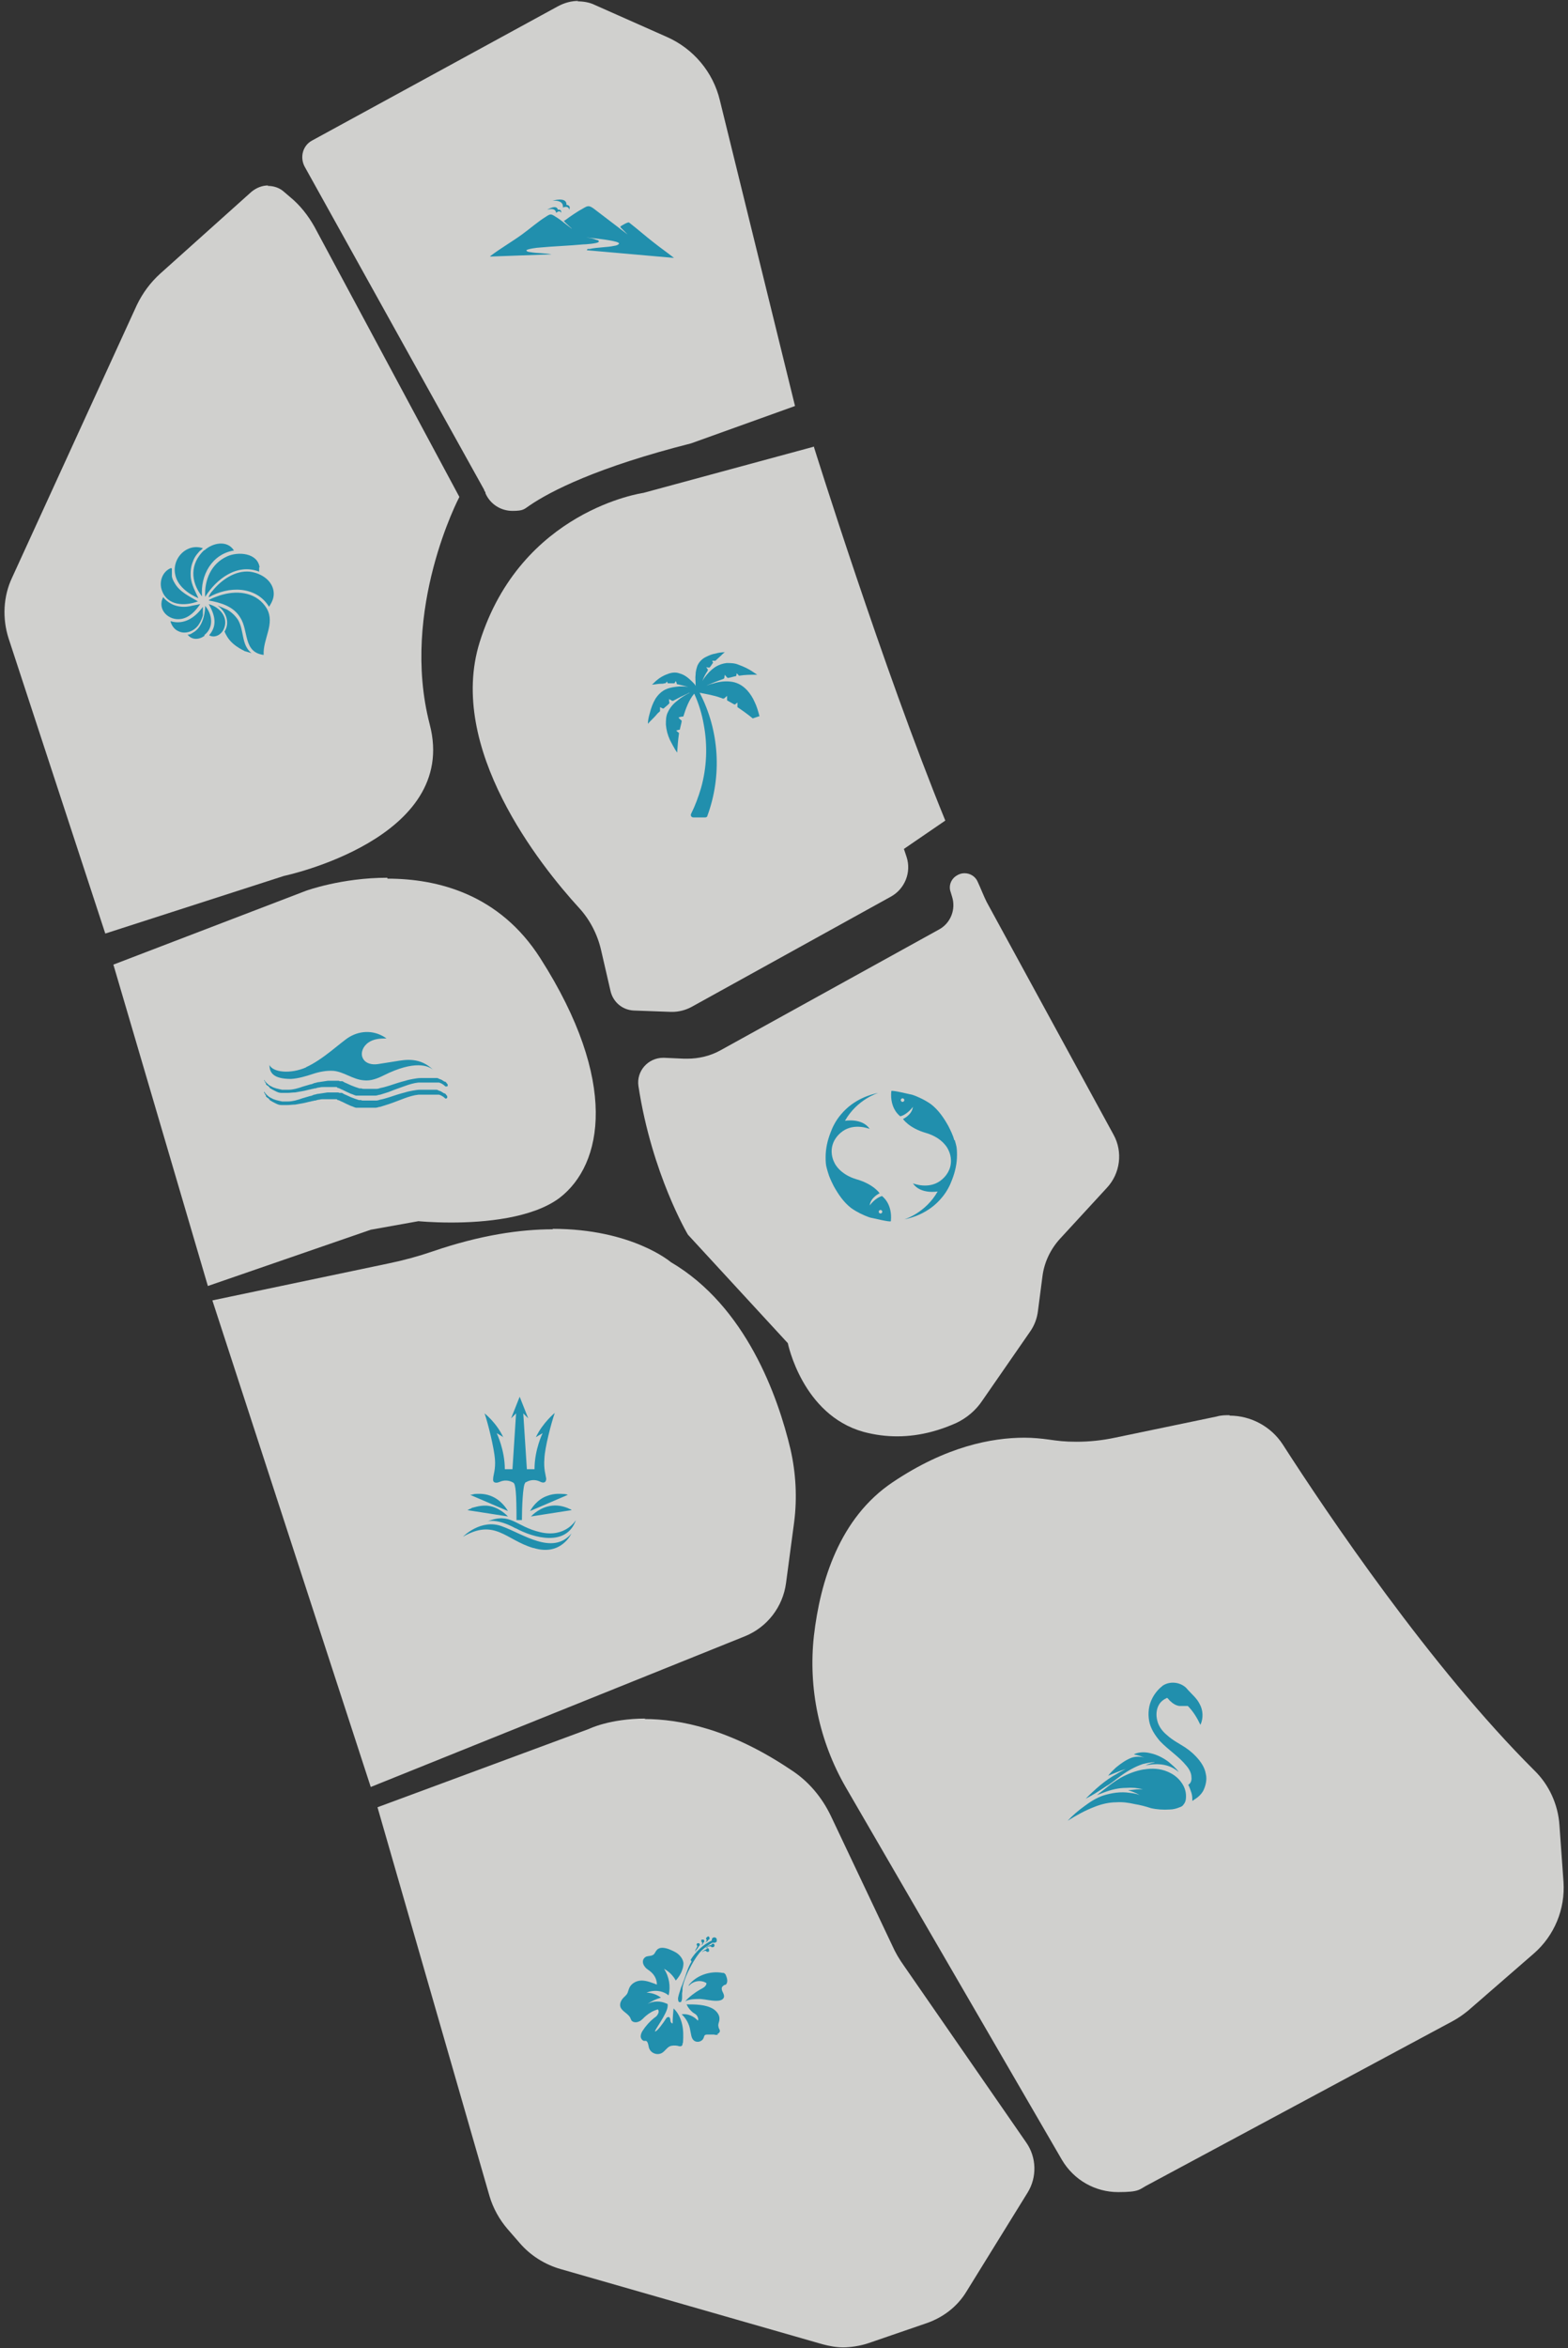 <svg xmlns="http://www.w3.org/2000/svg" xmlns:xlink="http://www.w3.org/1999/xlink" id="Layer_1" viewBox="0 0 348.5 521.7"><rect x="0" y="0" width="348.5" height="521.7" fill="#333333" stroke="none"/><defs><style>      .st0 {        fill: none;      }      .st1 {        fill: #218fad;      }      .st2 {        clip-path: url(#clippath-1);      }      .st3 {        clip-path: url(#clippath-3);      }      .st4 {        clip-path: url(#clippath-4);      }      .st5 {        clip-path: url(#clippath-2);      }      .st6 {        clip-path: url(#clippath-7);      }      .st7 {        clip-path: url(#clippath-6);      }      .st8 {        clip-path: url(#clippath-5);      }      .st9 {        opacity: .8;      }      .st10 {        fill: #f7f7f5;      }      .st11 {        clip-path: url(#clippath);      }    </style><clipPath id="clippath"><rect class="st0" x="179.6" y="313.4" width="168.9" height="174.6"></rect></clipPath><clipPath id="clippath-1"><rect class="st0" x="82.9" y="380.8" width="148.2" height="141.7"></rect></clipPath><clipPath id="clippath-2"><rect class="st0" x="66.2" y="-.8" width="111.7" height="115.2"></rect></clipPath><clipPath id="clippath-3"><rect class="st0" y="40.2" width="103.2" height="168.1"></rect></clipPath><clipPath id="clippath-4"><rect class="st0" x="24.2" y="194" width="109.2" height="92.6"></rect></clipPath><clipPath id="clippath-5"><rect class="st0" x="46.3" y="272.1" width="131.7" height="126"></rect></clipPath><clipPath id="clippath-6"><rect class="st0" x="140.8" y="193" width="108.8" height="127.2"></rect></clipPath><clipPath id="clippath-7"><rect class="st0" x="104.1" y="98.2" width="107.1" height="127.6"></rect></clipPath></defs><g><g class="st9"><g class="st11"><path class="st10" d="M273.3,314.4c-.9,0-1.9,0-2.9.3l-22.6,4.7c-2.8.6-5.7.9-8.5.9s-4.2-.2-6.3-.5c-1.5-.2-3.3-.4-5.3-.4-7.2,0-17.4,1.9-29.3,9.9-11.8,7.9-16.1,22-17.5,34.1-1.3,11.7,1.2,23.5,7.1,33.7l48,82.7c2.7,4.6,7.5,7.2,12.5,7.2s4.6-.6,6.8-1.7l67.6-36.3c1.3-.7,2.4-1.5,3.5-2.4l14.5-12.6c4.6-4,7-9.9,6.6-15.9l-.9-12.6c-.3-4.6-2.3-9-5.6-12.2-23-22.9-46-57-55.9-72.4-2.6-4-7.1-6.4-11.8-6.4"></path></g></g><g class="st9"><g class="st2"><path class="st10" d="M143.5,381.8c-8,0-12.6,2.3-12.6,2.3l-47,17.4,24.9,86.4c.8,2.7,2.2,5.2,4,7.3l2.7,3.1c2.4,2.8,5.6,4.8,9.1,5.8l58.2,16.7c1.5.4,3.1.7,4.6.7s3.7-.3,5.5-.9l13.1-4.5c3.7-1.3,6.8-3.7,8.8-7l13.6-22c2.1-3.4,2-7.8-.3-11.1l-27.2-39.3c-1-1.4-1.9-2.9-2.6-4.5l-13.6-28.7c-2-4.2-5-7.8-8.9-10.3-13.5-9.1-24.7-11.3-32.6-11.3"></path></g></g><g class="st9"><g class="st5"><path class="st10" d="M128.6.2c-1.6,0-3.1.4-4.6,1.2l-54.6,29.8c-2.1,1.1-2.8,3.7-1.7,5.8l39.9,71.8c0,.2.2.4.3.6v.2c1.1,2.5,3.5,3.9,6,3.9s2.6-.4,3.8-1.2c4.7-3.2,15-8.5,35.9-13.8l23.1-8.3-16.7-67.9c-1.5-6.3-5.9-11.5-11.8-14.1l-16-7.1c-1.2-.6-2.6-.8-3.9-.8"></path></g></g><g class="st9"><g class="st3"><path class="st10" d="M59.6,41.2c-1.3,0-2.6.5-3.7,1.4l-20.3,18.2c-2.2,2-3.9,4.3-5.2,7L2.7,128.3c-2,4.2-2.2,9.1-.8,13.5l21.5,65.6,39.7-12.8s39.1-8.2,32.4-33.7c-6.6-25.5,6.6-50.5,6.6-50.5l-32.2-60c-1.4-2.5-3.2-4.8-5.4-6.6l-1.4-1.2c-1-.9-2.3-1.3-3.6-1.3"></path></g></g><g class="st9"><g class="st4"><path class="st10" d="M86.1,195c-10.2,0-18.1,2.9-18.1,2.9l-42.8,16.4,21,71.4,36.2-12.5,10.6-1.9s3,.3,7.3.3c7.2,0,18-.9,24.1-5.5,9.6-7.4,13.2-25.8-4.3-53.2-9.1-14.3-22.9-17.7-34-17.7"></path></g></g><g class="st9"><g class="st8"><path class="st10" d="M122.9,273.1c-7.3,0-16.2,1.3-26.7,4.9-3.2,1.1-6.5,2-9.9,2.7l-39.1,8.2,35.2,108.1,83.2-33.5c4.9-2,8.4-6.5,9.1-11.8l1.8-13.5c.7-5.4.4-10.9-.8-16.2-2.8-11.8-9.9-31.8-26.6-41.6,0,0-8.6-7.4-26.3-7.4"></path></g></g><g class="st9"><g class="st7"><path class="st10" d="M214.3,194c-.6,0-1.2.2-1.8.6-1.2.8-1.7,2.3-1.2,3.6l.3,1c.9,2.8-.3,5.9-2.9,7.3l-48.5,26.8c-2.3,1.3-4.9,1.9-7.5,1.9s-.4,0-.6,0l-4.5-.2h-.2c-3.4,0-6,3-5.5,6.3,3,19.6,11,33,11,33l22.2,24.1s3.2,15.9,16.8,19.7c2.6.7,5.1,1,7.5,1,5.5,0,10.1-1.6,13.2-3,2.3-1.1,4.3-2.8,5.7-4.9l10.6-15.3c1-1.4,1.6-3,1.8-4.7l1-7.7c.4-3.1,1.8-6,3.9-8.3l10.4-11.3c3-3.2,3.6-8,1.5-11.8l-28.2-51.7c-.7-1.4-1.3-3-2-4.5-.5-1.2-1.7-1.9-2.9-1.9"></path></g></g><g class="st9"><g class="st6"><path class="st10" d="M181,99.2l-38,10.3s-27.2,3.8-36.4,33.2c-7.3,23.5,13.4,49.5,22.1,59,2.4,2.6,4.1,5.9,4.9,9.4l2.1,9.1c.6,2.5,2.7,4.2,5.2,4.3l8.2.3h.3c1.5,0,3-.4,4.3-1.1l44.3-24.5c3.1-1.7,4.6-5.4,3.5-8.8l-.6-1.8,9.2-6.3c-13.9-34-29.2-83-29.2-83"></path></g></g></g><g><path class="st1" d="M258.4,374.5c.9-.6,2-.8,3.1-.6,1,.2,1.9.7,2.5,1.5.9,1,2,1.9,2.6,3.1.8,1.4.9,3.2.2,4.7-.7-1.5-1.6-3-2.8-4.2h-1.9c-.7-.1-1.4-.5-1.9-1-.3-.2-.5-.6-.8-.8-.7.3-1.4.8-1.8,1.5-.6,1-.7,2.3-.4,3.5.3,1.3,1.1,2.4,2.2,3.3,1.2,1.1,2.6,1.8,4,2.7,1.2.8,2.2,1.7,3.1,2.8.7.9,1.3,1.9,1.5,3.1.3,1.2,0,2.5-.5,3.6-.4.8-1.1,1.5-1.9,2-.2.1-.4.3-.6.4,0-.6,0-1.2-.2-1.8-.2-.6-.4-1.2-.7-1.8.6-.3.8-1.1.7-1.7,0-.9-.5-1.8-1.1-2.5-1.7-2.1-4-3.5-5.9-5.5-1.1-1.3-2.1-2.8-2.4-4.5-.3-1.7-.1-3.5.7-5,.5-1,1.3-2,2.2-2.7"></path><path class="st1" d="M252.1,389.7c1.1-.5,2.4-.5,3.6-.2,1.4.3,2.8,1,4,1.9.8.7,1.7,1.4,2.3,2.3-.8-.7-1.7-1.2-2.8-1.5-1.5-.4-3.1-.3-4.6,0,.6-.3,1.2-.5,1.8-.6,0,0,.2,0,.2-.1-.9,0-1.7.2-2.6.4-1.8.6-3.5,1.6-5,2.7-1,.7-2,1.6-3.1,2.2-1.5,1-3,2-4.6,2.8,2.1-2.1,4.3-4.1,6.9-5.5.6-.4,1.3-.7,2-1.1-1.3.4-2.6,1-3.9,1.5.5-.7,1.1-1.2,1.7-1.8,1.1-.9,2.2-1.7,3.5-2.2.6-.2,1.3-.3,2-.2.3,0,.6.1.9.2-.7-.3-1.5-.6-2.3-.7"></path><path class="st1" d="M254.3,393.1c1.7-.3,3.6-.2,5.2.5,1.2.5,2.3,1.3,3,2.3.7.9,1.1,2,1.1,3.1s-.2,1.5-.7,2.1c-.2.2-.4.3-.7.4-.7.3-1.5.5-2.2.5-1.4.1-2.9,0-4.2-.3-1.2-.4-2.4-.7-3.6-.9-1.3-.3-2.7-.5-4.1-.4-1.6,0-3.3.4-4.8,1-2.1.8-4.1,1.9-6,3.1,1.1-1.2,2.4-2.3,3.8-3.3,1.2-.9,2.6-1.8,4.1-2.3,1.9-.6,3.9-.9,5.9-.6.8.1,1.5.2,2.2.5h0c-.8-.5-1.7-.8-2.6-1.1.8,0,1.7-.2,2.5-.2h.8c-1.2-.3-2.4-.4-3.7-.3-1.7,0-3.3.4-4.9,1-.5.2-1.1.4-1.6.6.6-.5,1.2-.9,1.8-1.4,1.1-.9,2.2-1.7,3.4-2.4,1.6-.9,3.4-1.6,5.2-1.9"></path></g><path class="st1" d="M130.5,55.5c0-.2,0,0,.1-.2.1,0,.3,0,.5,0,1.8-.4,3.7-.3,5.5-.7.2,0,.9-.2,1-.5,0,0-.1-.2-.2-.2-.8-.5-5.5-1-6.7-1.1h-.5c.8,0,1.7.2,2.4.5.2,0,.7.2.4.5-.4.3-2.8.5-3.4.5-3.2.3-6.5.4-9.7.7-.4,0-2.7.3-2.9.6,0,.3.6.4.8.4,1.6.3,3.2.2,4.8.5q0,0,0,0l-13.7.5s0,0,.2-.2c2.1-1.6,4.7-3.1,6.9-4.7,1.8-1.3,3.6-2.9,5.4-4,.9-.6,1.1-.6,2,0,1.2.7,2.3,1.7,3.4,2.5,0,0,.2.2.3.2-.4-.4-.9-.8-1.3-1.2,0,0-.5-.5-.5-.6h.2c1.2-.9,2.8-2,4.1-2.7,1-.6,1.3-.7,2.3,0l7.6,5.8-1.6-1.6v-.2c0,0,1.8-1.2,2-.8,1.8,1.4,3.5,2.9,5.3,4.3,1.5,1.2,3.1,2.3,4.6,3.5l-19.3-1.7h-.1ZM124,46.6s.9-.2.7.7c0,0-.2-.8-1.1,0,0,0,0-1.3-2-.7,0,0,2.1-1.3,2.4,0M125.8,45.5s1.2,0,.7,1.1c0,0,0-1-1.4-.5,0,0,.4-1.7-2.3-1.5,0,0,3.2-1,3.1.9"></path><path class="st1" d="M99.1,241.4s-.2-.1-.3-.2c-.2-.2-.6-.5-1.2-.7h-4.6c-1,.1-2,.4-3.1.8-1.1.4-2.3.8-3.5,1.3-.6.2-1.3.4-1.9.6-.3,0-.7.2-1,.2h-4.4c-.4-.1-.7-.3-1.1-.4-.7-.3-1.3-.6-1.9-.9-.3-.1-.6-.3-.9-.4h-.2c0-.1,0-.1-.2-.2h-2.9c-.3,0-.6,0-.9.1-.3,0-.6.1-.9.2-.2,0-.3,0-.5.1,0,0-.3,0-.5.1-.6.1-1.2.3-1.8.4-.6.1-1.2.2-1.7.3-.6,0-1.1.1-1.7.1h-1.4c-.5,0-.9-.2-1.3-.4-.4-.2-.8-.4-1.1-.6,0,0-.2-.1-.2-.2,0,0,0-.1-.2-.2,0-.1-.2-.2-.4-.3,0,0,0-.1-.2-.2,0,0,0-.1,0-.2,0-.1-.2-.2-.2-.3s0-.2-.2-.3c0,0,0-.2,0-.2h0v-.2h0v-.2h0v.2h0v.2c.2.3.5.7.9,1,0,0,.2.2.4.3,0,0,0,0,.2.1,0,0,0,0,.2.1.3.2.7.3,1,.4.4.1.8.2,1.3.3h1.4c1,0,2.1-.3,3.2-.7.6-.2,1.1-.3,1.7-.5.3,0,.6-.2.9-.3.3,0,.6-.2,1-.2.7-.1,1.3-.2,2-.3h2.3s.2,0,.3.1h.6c.3.2.7.4,1,.5.6.3,1.3.6,1.9.8.3.1.6.2.9.3h.5c0,.1.3.1.5.1h2.8c.3,0,.6-.1.9-.2.6-.1,1.2-.3,1.9-.5,1.2-.4,2.4-.8,3.6-1.1.6-.2,1.2-.3,1.7-.4.6-.1,1.1-.2,1.7-.2h3.6c.2,0,.4.1.5.2,0,0,.2,0,.3.1,0,0,.2,0,.2.1,0,0,.2,0,.2.1,0,0,0,0,.2.1,0,0,.2.2.4.2,0,0,0,0,.2.1h0c.2.3.3.4.4.5,0,0,0,.1,0,.2h0v.2h0M99.1,244.1s-.2-.1-.3-.2c-.2-.2-.6-.5-1.2-.7h-4.6c-1,.1-2,.4-3.1.8-1.1.4-2.3.9-3.5,1.3-.6.2-1.3.4-1.9.6-.3,0-.7.2-1,.2h-4.4c-.4-.1-.7-.3-1.1-.4-.7-.3-1.3-.6-1.9-.9-.3-.1-.6-.3-.9-.4h-.2c0-.1,0-.1-.2-.2h-2.9c-.3,0-.6,0-.9.1-.3,0-.6.1-.9.2-.2,0-.3,0-.5.1,0,0-.3,0-.5.1-.6.1-1.2.3-1.8.4-.6.1-1.2.2-1.7.3-.6,0-1.1.1-1.7.1h-1.4c-.5,0-.9-.2-1.3-.4-.4-.2-.8-.4-1.1-.6,0,0-.2-.1-.2-.2,0,0,0-.1-.2-.2,0-.1-.2-.2-.4-.3,0,0,0-.1-.2-.2,0,0,0-.1,0-.2,0-.1-.2-.2-.2-.3s0-.2-.2-.3c0,0,0-.2,0-.3h0v-.2h0v-.2h0v.2h0v.2c.2.3.5.7.9,1,0,0,.2.2.4.3,0,0,0,0,.2.1,0,0,0,0,.2.1.3.2.7.3,1,.4.4.1.8.2,1.3.3h1.3c1,0,2.1-.3,3.2-.7.6-.2,1.1-.3,1.7-.5.3,0,.6-.2.9-.3.3,0,.6-.2,1-.2.7-.1,1.3-.2,2-.3h2.3s.2,0,.3.1h.6c.3.2.7.4,1,.5.6.3,1.3.6,1.9.8.3.1.6.2.9.3h.5c0,.1.3.1.5.1h2.8c.3,0,.6-.1.9-.2.6-.1,1.2-.3,1.9-.5,1.2-.4,2.4-.8,3.6-1.1.6-.2,1.2-.3,1.7-.4.6-.1,1.1-.2,1.7-.2h3.6c.2,0,.4.1.5.2,0,0,.2,0,.3.1,0,0,.2,0,.2.1,0,0,.2,0,.2.1,0,0,0,0,.2.1,0,0,.2.2.4.2,0,0,0,0,.2.1h0c.2.3.3.4.4.5,0,0,0,.1,0,.2h0v.2h0M68,237.1c3.8-1.7,7.8-5.6,9.6-6.7,2.7-1.6,5.8-1.5,8.3.3-1.4,0-2.9.1-4,.9-1.2.8-1.9,2.4-1.2,3.6.6,1.1,2,1.4,3.3,1.2,1.2-.2,2.6-.4,3.8-.6,2.4-.4,5.6-1,8.6,2-1.1-1.1-4.3-2.3-11.1,1.1-1.4.7-2.9,1.3-4.5,1.1-2.4-.2-4.4-1.9-6.7-2.1-1.5-.1-3.1.2-4.6.7s-3.2,1-4.8,1.1c-4.1,0-4.8-1.5-4.8-3.1.7,1.6,4.6,2.1,8.2.5"></path><path class="st1" d="M114.7,339.6c-4.3-2.4-6.4-1.6-6.4-1.6,5.3-2.1,6.2,1.1,11.8,2.4,5.6,1.3,7.9-2.7,7.9-2.7-2.1,6-9.4,4-13.4,1.8M118.5,343.9c-6.1-1.8-8.5-6.6-15.6-2.5,0,0,4-4.1,8.7-2.3,4.7,1.7,11.2,6.5,15.4,1.6,0,0-2.3,5.1-8.4,3.2M104.8,335c.3,0,1.7-.6,3.4-.5,2.5.2,4.2,1.9,4.7,2.4l-4.5-.7-4.5-.7c.2-.1.5-.3.9-.4M105.6,331.9c.3,0,1.8-.2,3.4.4,2.4.9,3.6,2.9,3.9,3.4l-4.2-1.8-4.2-1.8c.3,0,.6-.1,1-.2M111.9,319.3s-.6-.4-1.5-.9c0,0,1.8,3.7,1.8,8h1.7l.8-12.4-1.1,1.1,1.9-4.8,1.9,4.8-1.1-1.1.8,12.4h1.7c0-4.4,1.8-8,1.8-8-.9.5-1.5.9-1.5.9,1.5-3.2,4.2-5.4,4.2-5.4-.8,2.3-2.2,7.7-2.3,10.1-.2,2.4.3,3.7.4,4.5,0,.9-.6,1.1-1.5.6-.9-.4-2-.4-3,.2,0,0-.2,0-.2.2-.5.5-.7,5.6-.7,8.2h-1.2c0-6-.2-8-.7-8.3-1-.6-2.1-.6-3-.2s-1.6.2-1.5-.6c0-.9.6-2.1.4-4.5s-1.5-7.8-2.3-10.1c0,0,2.7,2.1,4.2,5.4M127,335.5l-4.5.7-4.5.7c.4-.4,2.1-2.1,4.7-2.4,1.7-.2,3.1.4,3.4.5.4.2.7.3.9.4M125.2,331.9c.4,0,.8.1,1,.2l-4.2,1.8-4.2,1.8c.3-.5,1.5-2.6,3.9-3.4,1.6-.6,3.1-.4,3.4-.4"></path><path class="st1" d="M161.2,440.9c-.2.1-.4.2-.6.4-.3.3-.2.8,0,1.2.2.4.4.8.3,1.2-.2.7-1.1.8-1.7.8-1.2,0-2.3-.3-3.5-.4-1.2,0-2.4,0-3.4.5.9-1,2.1-1.9,3.3-2.6.6-.3,1.2-.6,1.4-1.2v-.2s0-.1-.1-.1c-1.2-.7-2.9-.4-3.8.7v-.2c1.7-2.2,4.8-3.2,7.5-2.7.2,0,.4,0,.5.2.2.1.2.3.3.5.3.7.4,1.6-.2,2M159.6,452c-.3.1-.6.1-.9,0h-1.4c-.3,0-.5,0-.7.2-.1.1-.1.3-.2.5-.3.9-1.5,1.2-2.2.6-.6-.5-.6-1.5-.8-2.3-.2-1.3-.9-2.6-1.9-3.5,1.3-.2,2.7.4,3.6,1.4.2-.3,0-.8-.2-1.1-.2-.3-.6-.5-.9-.7-.6-.5-1.1-1.1-1.4-1.8h0c2,0,4.2,0,5.9,1,.8.5,1.5,1.4,1.4,2.3,0,.6-.4,1.1-.2,1.7,0,.3.3.6.3.9s-.3.6-.6.7M151.7,454c0,.2,0,.4-.2.5-.2.2-.6.1-.9,0-.5-.1-1.2-.1-1.7.1-.7.3-1.1,1.1-1.8,1.5-1.1.6-2.6,0-2.9-1.3-.1-.5-.2-1.2-.6-1.4h-.5c-.4-.1-.7-.6-.7-1s.2-.9.4-1.2c.7-1.1,1.6-2.1,2.6-2.9.3-.2.6-.4.8-.8.2-.3.3-.8,0-1.1-1,.3-1.9.8-2.7,1.5-.5.4-.9,1-1.5,1.2-.6.3-1.4.2-1.7-.3,0-.2-.2-.3-.2-.5-.5-1-1.8-1.4-2.2-2.4-.3-.9.3-1.8,1-2.4.2-.2.5-.5.6-.8s.2-.6.3-.9c.4-1.1,1.6-1.8,2.8-1.8s2.3.5,3.4.9c0-1-.4-1.9-1.1-2.6s-1.2-.8-1.6-1.4c-.5-.6-.6-1.5,0-2,.5-.5,1.4-.2,2-.7.3-.3.4-.7.7-1,.6-.7,1.7-.5,2.6-.2.7.3,1.5.6,2.1,1.1s1.1,1.2,1.2,2c0,.6-.1,1.1-.3,1.6-.3.9-.8,1.6-1.4,2.3h0c-.6-1.1-1.5-2-2.6-2.6,1.1,1.7,1.5,3.9,1,5.9-1.3-1.1-3.3-1.3-4.9-.6,1.1,0,2.3.4,3.2,1.1-1.1.3-2.1.8-3,1.4,1.3-.7,2.9-.7,4.2-.1,0,0,.2,0,.3.2v.3c0,1.7-3.1,5.6-2.8,5.7.4.1,1.9-2,2.4-2.8.1-.2.3-.4.6-.4s.4.5.4.8.3.7.5.6c0-1.1.1-2.2.2-3.3,1,.9,1.6,2.2,1.9,3.5.3,1.3.3,2.7.2,4.1M157.6,433.4c0,.1,0,.2-.2.2-.2.1-.4,0-.5-.2-.3,0-.5,0-.7.2-.2,0-.3.1-.4.2.2-.2.8-.6,1.1-.7.1-.1.2-.2.3-.3.3,0,.4.2.4.5M157.3,432.6c-.1,0-.3.2-.5.2.4-.4.7-.6,1.3-.7,0-.2.2-.2.3-.3.6,0,.5.8,0,.8s-.3-.1-.4-.2c-.2,0-.6,0-.7.1M153.5,435.4c1.1-1.8,2.8-3.4,4.7-4.3,0-.4.1-.6.5-.7.3,0,.5.1.6.4v.5c0,.1-.2.2-.4.3h-.5c-.2,0-.5.3-.7.4-.8.5-1.6,1.1-2.2,1.8-.3.4-.7.9-1,1.4-.6.9-1.1,1.9-1.6,2.9-.5,1.1-1,2.3-1.2,3.5,0,.4,0,.8-.1,1.2v.8c0,.4,0,.9-.3,1.2h-.3c-.3-.1-.3-.6-.3-.9.1-.6.3-1.2.5-1.8.1-.4.2-.7.4-1.1l.6-1.6c.4-1.2.8-2.5,1.5-3.6M154.5,433.3c.2-.3.4-.6.5-1-.3-.2-.2-.6.2-.6s.5.5.1.7c-.2.5-.5.7-.8,1.1h.2c0-.1-.2-.2-.2-.2ZM155.8,431.1c0-.1.2-.2.3-.2h.2s.2,0,.2.2c.1.2,0,.4-.2.5,0,.2-.1.3-.3.5h-.1c.1-.1.2-.2.2-.5,0,0-.1-.1-.2-.2v-.3M157.2,430.2h.3s.2.2.2.3v.3s-.2.1-.3.2c-.1.2-.2.3-.4.4l-.2.2.3-.6c-.3-.3-.2-.6.2-.7"></path><path class="st1" d="M53.4,137.2c-1.5-2.5-4.3-3.3-7-3.8,0-.3,2.6-1.2,3.1-1.3,3.6-1,7.7-.4,9.8,3.1,1.9,3.4-.9,6.7-.7,10.3-4.6-.6-3.3-5.4-5.2-8.3M54.3,144.6c-.6-.3-1.6-.8-2.6-1.7s-1.5-1.9-1.8-2.6c1.3-2,.3-4.5-1.6-5.8.7.3,1.4.6,2.1.9.4.2,1,.6,1.6,1.2,0,0,.5.5.9,1.1,1.4,2.4.7,5.6,3,7.4-.6-.2-1.1-.3-1.7-.5M46.5,141.1c1.9-2.2,1.2-4.5,0-6.7,0-.1-.2-.2-.2-.2,2.5.6,4.5,2.9,3.5,5.4-.5,1.3-1.9,2.2-3.2,1.6M45.5,141.2c-1.1.9-2.8,1.1-3.8-.2.5,0,.8-.2,1.1-.4,2.7-1.4,2.8-5.5,2.8-6,1.6,1.9,2,4.8-.2,6.5M39.4,140.1c-1.1-.6-1.5-1.9-1.5-2.1,3,.9,5.5-.8,7.2-3.2,0,.5,0,1.1,0,1.9-.3,1.1-.8,1.9-1.1,2.3-1.2,1.5-3.1,1.9-4.4,1.2M36.3,132.7c.3.4,1.1,1.2,2.3,1.7,1.6.6,2.9.4,3.5.3.8-.2,1.6-.3,2.4-.5-1,1.5-2.4,3-4.2,3.3-2.8.5-5.5-2.1-4-4.9M38.2,126.3v.8c0,.3,0,.6,0,.8,0,.5.3,1.1.6,1.6,1.1,2,3.3,3,5.2,4.1h0c-2.9,1.1-6.8,1-8-2.4-.7-1.8,0-4.2,2-5M45.1,121.8s-.6.6-.7.6c-.2.2-.4.5-.6.7-.4.5-.7,1-.9,1.6-.5,1.1-.6,2.4-.5,3.6.2,1.7,1,3.1,1.7,4.6-2.3-1-4.8-2.8-5.2-5.5-.6-3.5,2.7-6.8,6.2-5.6M45.4,122.3c1.8-1.7,5.1-2.4,6.6,0-4.9.8-7.5,5.5-7.1,10.2-2.6-3.3-2.7-7.3.5-10.3M57.6,126c0,.2,0,.9,0,1-4.9-1.9-9.5,1.6-12,5.6-.2-3.7,1.3-7.4,4.9-9,2.4-1.1,6.8-.8,7.2,2.5M60.8,131.3c.2,1.4-.3,2.4-1,3.5-2.9-4.7-9.1-4.6-13.4-2.1,0-.4.5-1.1.8-1.4,2-2.5,5.1-4.6,8.3-4.3,2.4.3,4.9,1.8,5.3,4.3"></path><g><path class="st1" d="M200.6,244.8c-.2,0-.4-.2-.4-.4s.2-.4.4-.4.4.2.4.4-.2.4-.4.4M212.1,253.3c-.3-1.1-.8-2.1-1.3-3.1-1-1.8-2.2-3.6-3.9-4.9-1.3-.9-2.7-1.6-4.2-2.1-.2,0-4.5-1.1-4.6-.8-.4,4,2,5.6,2,5.6,1.6-.4,2.8-2.1,2.8-2.1-.2,1.8-2.2,2.7-2.2,2.7,0,0,1.3,2,5.1,3.1s4.9,3.6,4.9,3.6c.2.4,1,1.9.5,3.9-.5,1.9-1.9,2.9-2.3,3.2-2.6,1.8-5.7.6-6,.5,1.7,2.5,5.5,1.8,5.5,1.8-2.7,4.8-7.4,6.2-7.4,6.2,1.5-.3,5.4-1.3,8.3-4.8,1.2-1.4,1.9-2.9,2.3-4,.7-1.8,1.1-3.6,1.1-5.5s-.2-2.2-.5-3.3"></path><path class="st1" d="M195.7,269.6c-.2,0-.4-.2-.4-.4s.2-.4.4-.4.4.2.4.4-.2.4-.4.4M196.1,265.7c-1.6.4-2.8,2.1-2.8,2.1.2-1.8,2.2-2.7,2.2-2.7,0,0-1.3-2-5.1-3.1s-4.9-3.6-4.9-3.6c-.2-.4-1-1.9-.5-3.9.5-1.9,1.9-2.9,2.3-3.2,2.6-1.8,5.7-.6,6-.5-1.7-2.5-5.5-1.8-5.5-1.8,2.7-4.8,7.4-6.2,7.4-6.2-1.5.3-5.4,1.3-8.3,4.8-1.2,1.4-1.9,2.9-2.3,4-.7,1.8-1.1,3.6-1.1,5.5s.2,2.2.5,3.3c.3,1.1.8,2.1,1.3,3.1,1,1.8,2.2,3.6,3.9,4.9,1.3.9,2.7,1.6,4.2,2.1.2,0,4.5,1.1,4.6.8.4-4-2-5.6-2-5.6"></path></g><path class="st1" d="M167.3,159.6c-1.1-.9-2.2-1.7-3.4-2.5v-1h0c-.2.1-.4.3-.5.4h-.2c-.5-.3-1.1-.6-1.6-.9h0v-1h0c0-.1,0,0,0,0-.2.2-.5.4-.7.6h-.2c-.2,0-.4-.2-.6-.2-1.3-.5-3.1-.8-4.6-1.1h0c4.4,8.4,5,18.5,1.7,27.4,0,.2-.3.3-.5.3h-2.6c-.4,0-.7-.4-.5-.8.9-1.8,1.6-3.7,2.2-5.7,1.3-4.6,1.5-9.5.6-14.2-.4-2.3-1.1-4.6-2.1-6.8-1.2,1.4-1.9,3.4-2.4,5,0,0,0,.1-.2.1-.3,0-.6.1-.9.2h0c.2.3.5.5.7.7v.2c-.1.6-.3,1.2-.4,1.8h-.1c-.2.1-.5.1-.7.2h0c.2.2.4.4.6.5v.2c-.2,1.4-.3,2.8-.4,4.2h0c-.1-.2-.3-.4-.4-.6-.4-.7-.8-1.4-1.2-2.2-.5-1.1-.8-2.2-.9-3.4,0-.9,0-1.9.4-2.7.5-1.1,1.2-1.9,2.1-2.6.8-.7,1.8-1.3,2.8-1.8h0c-.2,0-.3.1-.5.2-1.1.5-2.1,1-3.2,1.6h-.2c-.2-.1-.5-.3-.7-.4h0c0,.3,0,.6.1.9h0c-.4.5-.9.8-1.3,1.2h-.2c-.2-.1-.4-.2-.6-.3h0v.9c-.3.3-.6.5-.8.8-.6.7-1.3,1.3-1.9,2h0c0-.8.2-1.6.4-2.3.3-1.2.7-2.3,1.3-3.3.6-.9,1.4-1.7,2.4-2.1.9-.4,1.9-.5,2.9-.6.7,0,1.4,0,2,.1h0c-.8-.2-1.7-.4-2.5-.6,0,0-.1,0-.1-.1,0-.2-.1-.4-.2-.6h0c-.1.2-.2.3-.3.5h-1.5c0-.1-.1-.3-.2-.4h0c0,.1-.2.3-.3.4h-.2c-.3.1-.5.1-.8.1-.7,0-1.4.2-2,.2h0c.4-.3.7-.7,1.1-1,.7-.6,1.6-1.1,2.5-1.4.8-.3,1.7-.4,2.5-.1,1.2.3,2.1,1.1,2.9,1.9s.5.6.7.9h0v-.6c0-.6-.1-1.2,0-1.9,0-.7.2-1.4.4-2,.4-.9,1.1-1.6,2-2,.6-.3,1.3-.6,2-.7.7-.2,1.4-.3,2.1-.3h0c-.3.2-.6.5-.8.7-.4.4-.9.8-1.3,1.2h-.7c0,.1.1.3.2.4h0c-.3.4-.5.8-.8,1.1h-.1c-.2,0-.4,0-.6-.1h0c0,.2.2.3.3.5v.3c-.5.7-.9,1.5-1.2,2.3h0c.1-.2.2-.3.3-.5.7-1,1.6-2,2.7-2.7.7-.4,1.5-.7,2.4-.8.9,0,1.8,0,2.7.4,1.1.4,2.2.9,3.2,1.6.3.2.6.4.9.6h-.3c-1.2,0-2.4,0-3.6.2h-.2c-.1-.2-.3-.4-.5-.5h0c0,.2,0,.4-.1.6h0c-.6.1-1.1.3-1.7.4h-.2c-.2-.2-.4-.4-.6-.7h0c0,.2-.1.4-.1.6s-.1.3-.4.4c-1.2.4-2.4.9-3.6,1.4h0c.4-.1.8-.3,1.3-.4,1.3-.4,2.5-.6,3.8-.5,1.6.1,2.9.8,4,2,.7.8,1.2,1.6,1.6,2.5.5,1,.8,2.1,1.1,3.2h0l-1.5.5Z"></path></svg>